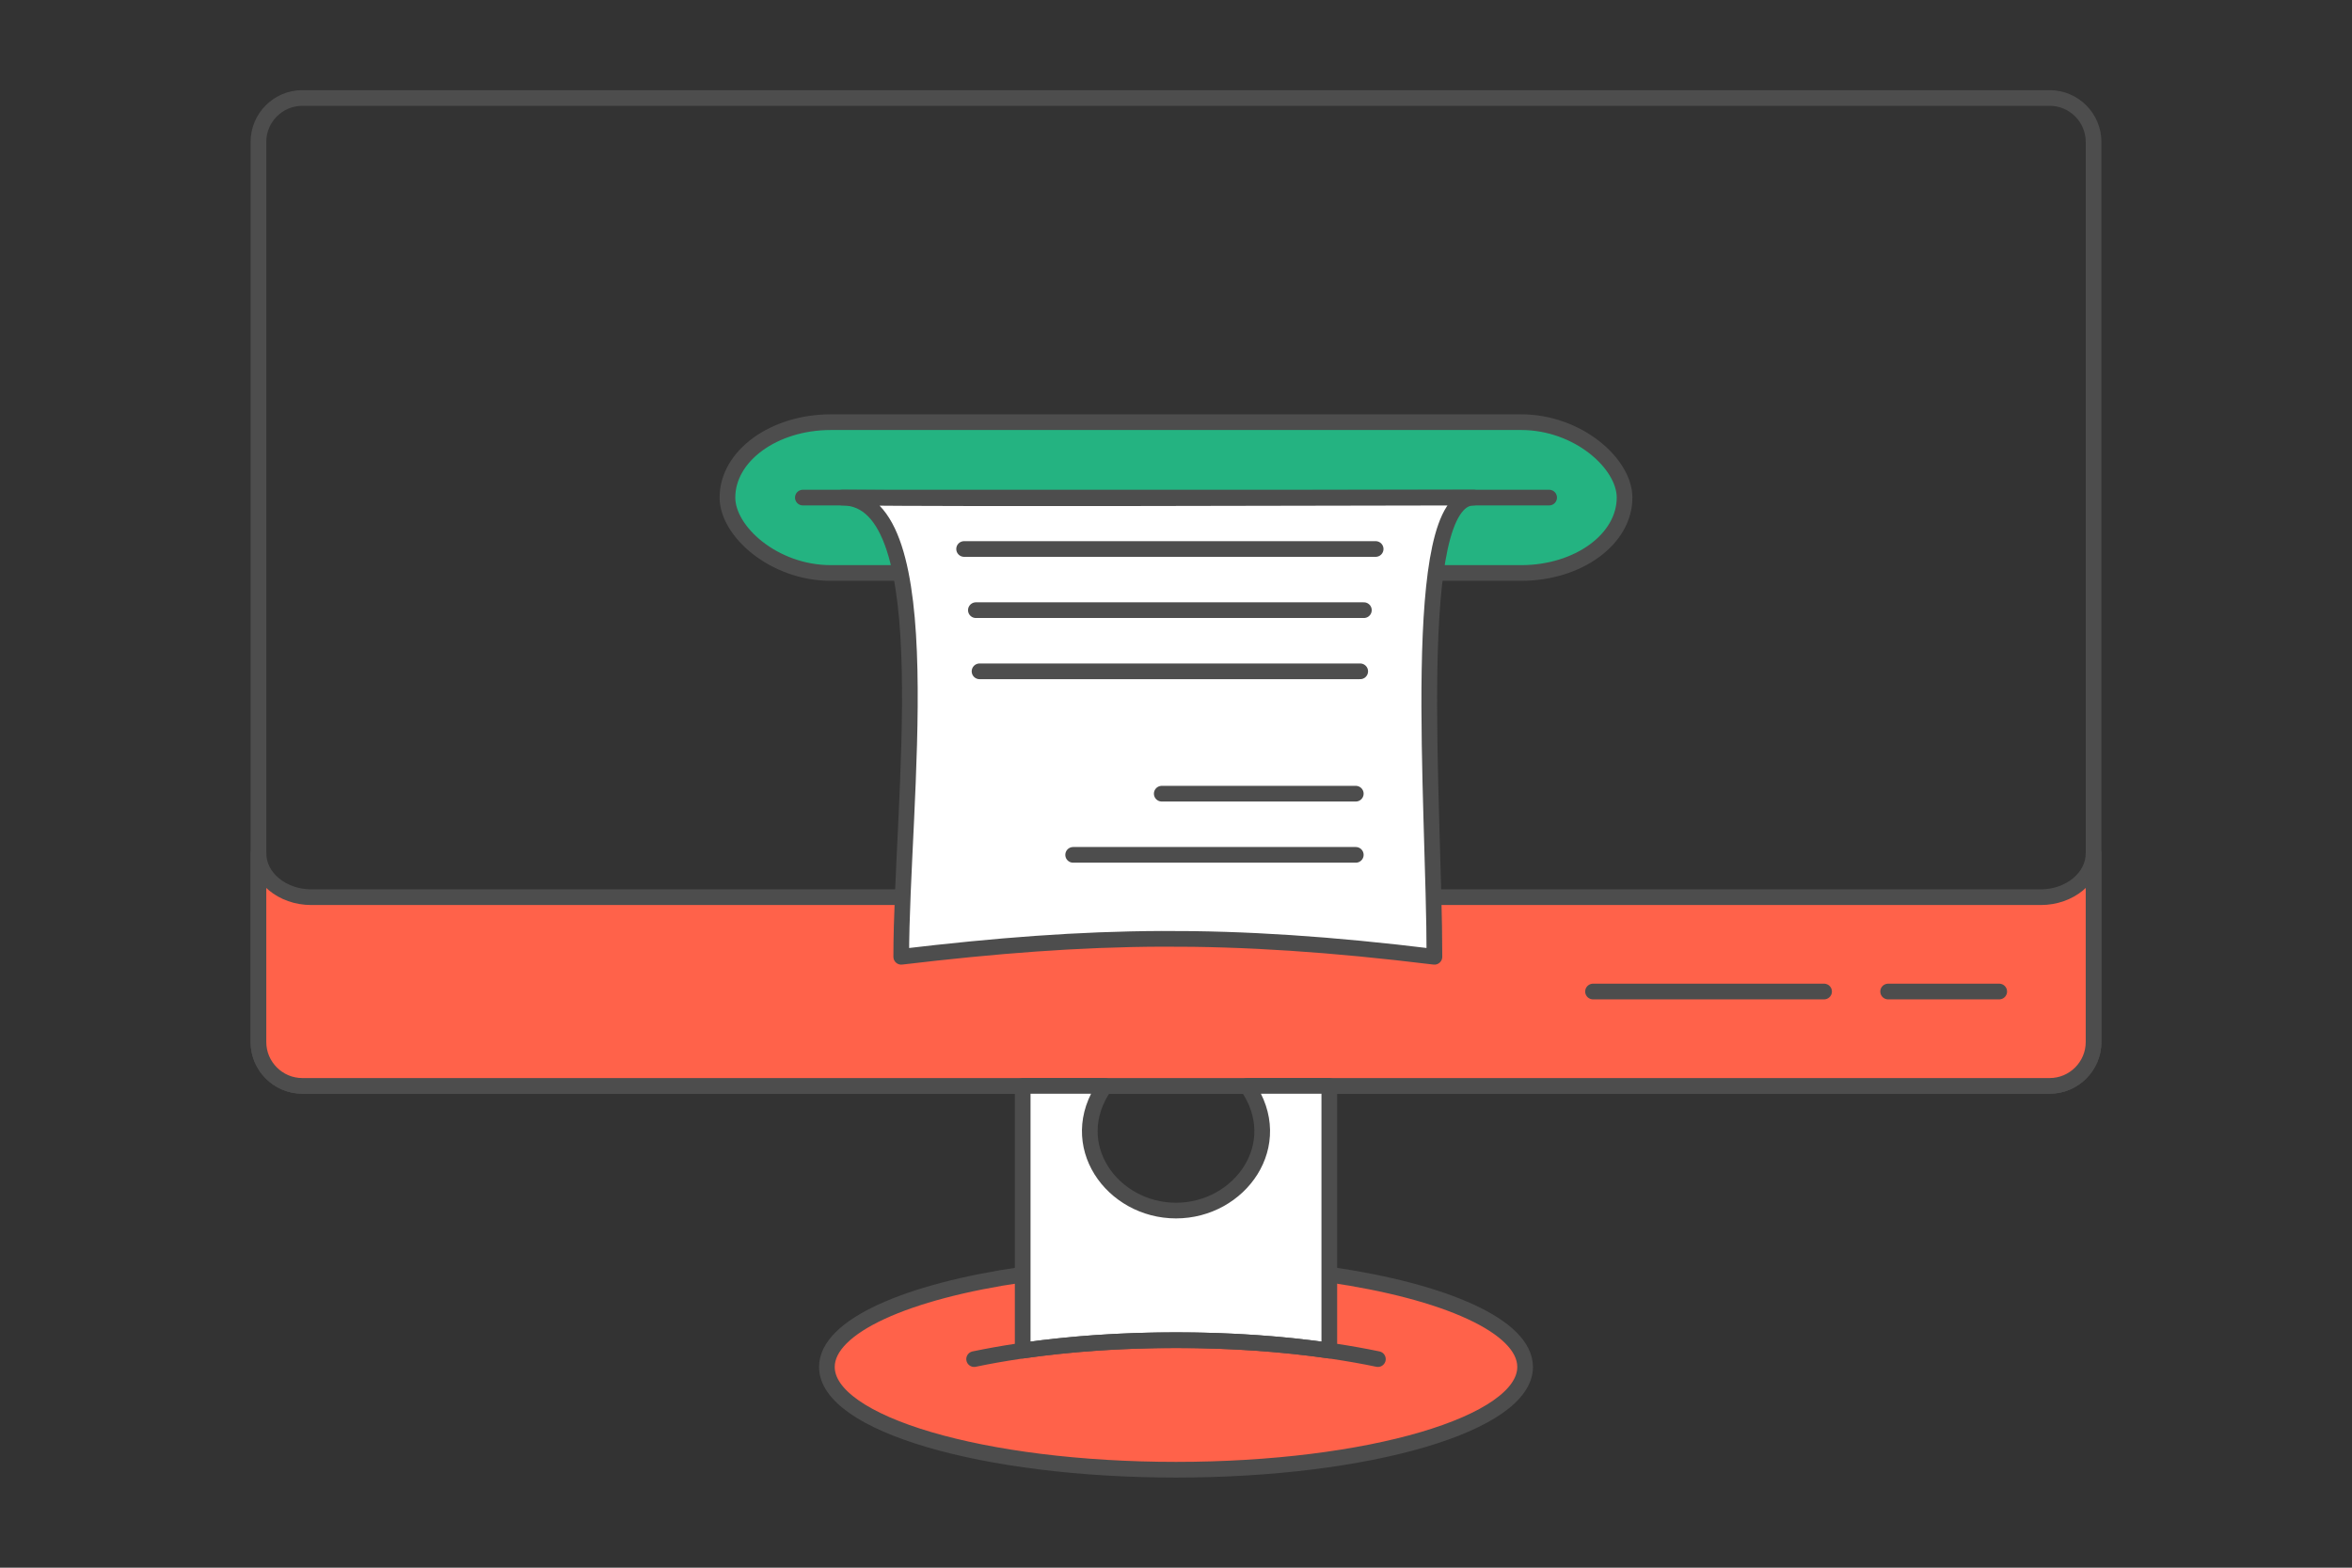 <?xml version="1.0" encoding="UTF-8"?>
<!DOCTYPE svg PUBLIC "-//W3C//DTD SVG 1.1//EN" "http://www.w3.org/Graphics/SVG/1.1/DTD/svg11.dtd">
<!-- Creator: CorelDRAW 2020 (64-Bit) -->
<svg xmlns="http://www.w3.org/2000/svg" xml:space="preserve" width="300px" height="200px" version="1.1" style="shape-rendering:geometricPrecision; text-rendering:geometricPrecision; image-rendering:optimizeQuality; fill-rule:evenodd; clip-rule:evenodd"
viewBox="0 0 13451.4 8967.6"
 xmlns:xlink="http://www.w3.org/1999/xlink"
 xmlns:xodm="http://www.corel.com/coreldraw/odm/2003">
 <rect x="0" y="0" width="13451.4" height="8967.6" fill="#333333" stroke="none"/>
 <defs>
  <style type="text/css">
   <![CDATA[
    .str0 {stroke:#4D4D4D;stroke-width:89.7;stroke-miterlimit:2.613}
    .str1 {stroke:#4D4D4D;stroke-width:89.7;stroke-linecap:round;stroke-linejoin:round;stroke-miterlimit:2.613}
    .fil0 {fill:none}
    .fil3 {fill:#24B381}
    .fil1 {fill:#FF624A}
    .fil2 {fill:white}
   ]]>
  </style>
 </defs>
 <g id="Layer_x0020_1">
  <g id="_1779539408384">
   <g>
    <g>
     <g>
      <g>
       <polygon class="fil0" points="0,0 13451.4,0 13451.4,8967.6 0,8967.6 "/>
      </g>
     </g>
    </g>
    <g>
     <path class="fil1 str0" d="M5848.9 7291l1753.6 0c663.1,95.6 1119.8,296.2 1119.8,528.3 0,324.7 -893.8,587.9 -1996.6,587.9 -1102.7,0 -1996.6,-263.2 -1996.6,-587.9 0,-232.1 456.7,-432.7 1119.8,-528.3z"/>
     <path class="fil0 str1" d="M11722.5 6211.6l-9993.6 0c-138,0 -250.8,-112.9 -250.8,-250.9l0 -5149.4c0,-138 112.8,-250.8 250.8,-250.8l9993.6 0c138,0 250.9,112.8 250.9,250.8l0 5149.4c0,138 -112.9,250.9 -250.9,250.9z"/>
     <path class="fil1 str1" d="M11722.5 6211.6l-9993.6 0c-138,0 -250.8,-112.9 -250.8,-250.9l0 -1079.4c0,138 135.7,250.8 301.8,250.8l9891.7 0c166,0 301.8,-112.8 301.8,-250.8l0 1079.4c0,138 -112.9,250.9 -250.9,250.9z"/>
     <path class="fil2 str1" d="M7602.4 7725.8l0.1 0 0 -1514.3 -470 0c233.3,334.9 -41.5,713.3 -406.8,713.3 -365.3,0 -640.1,-378.4 -406.8,-713.3l-470 0 0 1514.3 0.1 0c264.6,-38.2 562.2,-59.6 876.7,-59.6 314.6,0 612.1,21.4 876.7,59.6z"/>
     <path class="fil0 str1" d="M7880.3 7774.4c-326,-68.1 -724.4,-108.2 -1154.6,-108.2 -430.2,0 -828.6,40.1 -1154.5,108.2"/>
     <line class="fil0 str1" x1="10798.5" y1="5671.8" x2="11433.8" y2= "5671.8" />
     <line class="fil0 str1" x1="9110.7" y1="5671.8" x2="10432.1" y2= "5671.8" />
    </g>
   </g>
   <g>
    <rect class="fil3 str1" x="4160.4" y="2414.9" width="5130.7" height="862.7" rx="591.6" ry="431.3"/>
    <line class="fil0 str1" x1="4591.7" y1="2846.3" x2="8859.7" y2= "2846.3" />
   </g>
   <path class="fil2 str1" d="M4818 2846.3c834.9,8.2 2435,1.1 3609.9,0 -373.6,0 -224.2,1751.2 -224.2,2626.8 -1184.5,-144.8 -1959,-129.2 -3049.4,0 0,-875.6 239.6,-2626.8 -336.3,-2626.8z"/>
   <line class="fil0 str1" x1="7753.9" y1="4890" x2="6137.5" y2= "4890" />
   <line class="fil0 str1" x1="7753.9" y1="4540.1" x2="6644.2" y2= "4540.1" />
   <line class="fil0 str1" x1="7779.2" y1="3840.2" x2="5602.1" y2= "3840.2" />
   <line class="fil0 str1" x1="7800.2" y1="3490.3" x2="5581.2" y2= "3490.3" />
   <line class="fil0 str1" x1="7867.5" y1="3140.4" x2="5513.9" y2= "3140.4" />
  </g>
 </g>
</svg>
